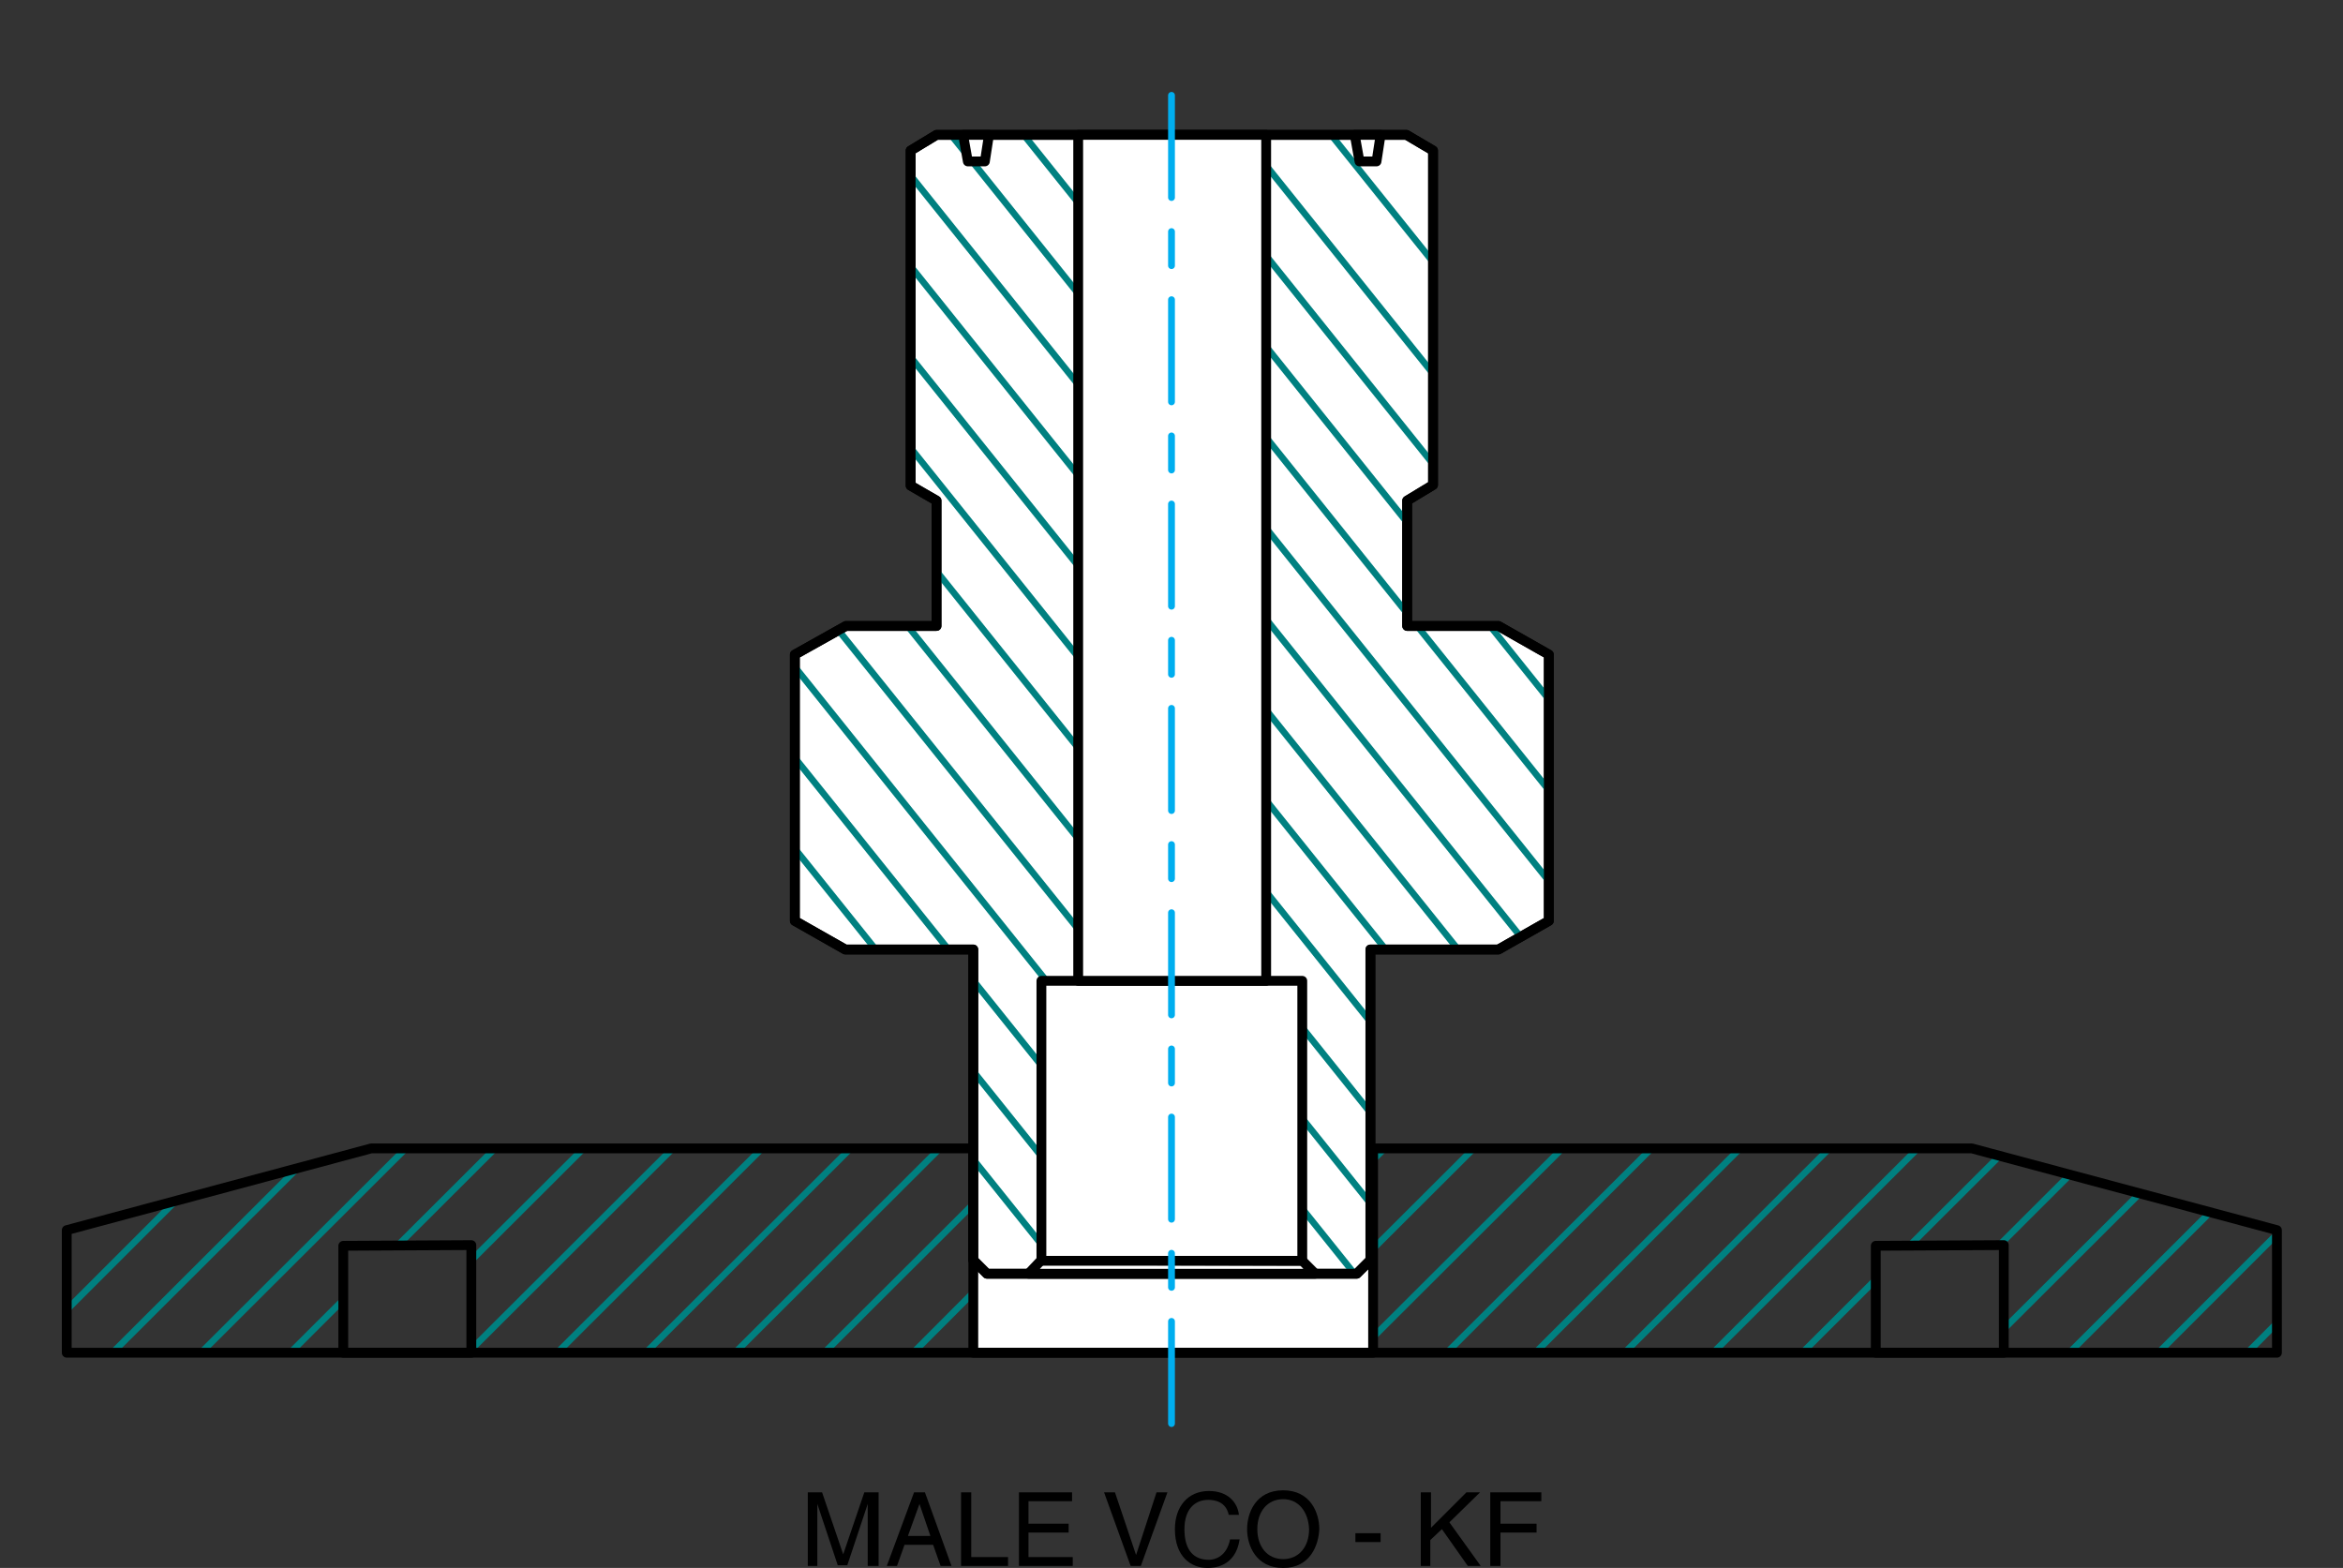 <?xml version="1.0" encoding="utf-8"?>
<!-- Generator: Adobe Illustrator 22.1.0, SVG Export Plug-In . SVG Version: 6.00 Build 0)  -->
<svg version="1.1" xmlns="http://www.w3.org/2000/svg" xmlns:xlink="http://www.w3.org/1999/xlink" x="0px" y="0px"
	 viewBox="0 0 344 230.2" style="enable-background:new 0 0 344 230.2;" xml:space="preserve">
<rect x="0" y="0" width="344" height="230.2" fill="#333333" stroke="none"/>
<style type="text/css">
	
		.st0{clip-path:url(#SVGID_2_);fill:none;stroke:#008080;stroke-width:0.96;stroke-linecap:round;stroke-linejoin:round;stroke-miterlimit:10;}
	
		.st1{clip-path:url(#SVGID_4_);fill:none;stroke:#008080;stroke-width:0.96;stroke-linecap:round;stroke-linejoin:round;stroke-miterlimit:10;}
	.st2{fill:none;stroke:#000000;stroke-width:1.44;stroke-linecap:round;stroke-linejoin:round;stroke-miterlimit:10;}
	.st3{fill:#FFFFFF;stroke:#000000;stroke-width:1.44;stroke-linecap:round;stroke-linejoin:round;stroke-miterlimit:10;}
	.st4{clip-path:url(#SVGID_6_);}
	.st5{fill:none;stroke:#008080;stroke-width:0.96;}
	.st6{fill:none;stroke:#00AEEF;stroke-linecap:round;stroke-linejoin:round;stroke-miterlimit:10;stroke-dasharray:15,5,5,5;}
</style>
<g id="Layer_1">
	<g>
		<defs>
			<polyline id="SVGID_1_" points="191.1,168.6 191.1,198.6 275.4,198.6 275.4,182.9 294.2,182.9 294.2,198.6 334.3,198.6 
				334.3,180.6 334.1,180.6 333.6,180.4 333.4,180.4 332.7,180.2 332.5,180.1 331.7,180 331.5,179.9 331.1,179.8 330.9,179.7 
				330.1,179.5 329.9,179.5 329.2,179.3 329,179.2 328.5,179.1 328.3,179 327.6,178.8 327.4,178.8 326.7,178.6 326.5,178.5 
				326,178.4 325.8,178.4 325.1,178.2 324.9,178.1 324.2,177.9 324,177.9 323.5,177.7 323.3,177.7 322.6,177.5 322.4,177.4 
				321.6,177.2 321.5,177.2 321,177.1 320.8,177 320,176.8 319.9,176.8 319.1,176.6 318.9,176.5 318.4,176.4 318.3,176.3 
				317.5,176.1 317.3,176.1 316.6,175.9 316.4,175.8 315.9,175.7 315.7,175.6 315,175.5 314.8,175.4 314.1,175.2 313.9,175.2 
				313.4,175 313.2,175 312.5,174.8 312.3,174.7 311.5,174.5 311.4,174.5 310.6,174.3 310.4,174.2 309.9,174.1 309.8,174 309,173.9 
				308.8,173.8 308.1,173.6 307.9,173.6 307.4,173.4 307.2,173.4 306.5,173.2 306.3,173.1 305.6,172.9 305.4,172.9 304.9,172.8 
				304.7,172.7 304,172.5 303.8,172.4 303,172.3 302.9,172.2 302.4,172.1 302.2,172 301.4,171.8 301.3,171.8 300.5,171.6 
				300.3,171.5 299.8,171.4 299.7,171.3 298.9,171.2 298.7,171.1 298,170.9 297.8,170.8 297.3,170.7 297.1,170.7 296.4,170.5 
				296.2,170.4 295.5,170.2 295.3,170.2 294.8,170 294.6,170 293.9,169.8 293.7,169.7 292.9,169.6 292.8,169.5 292.3,169.4 
				292.1,169.3 291.3,169.1 291.2,169.1 290.4,168.9 290.2,168.8 289.5,168.6 			"/>
		</defs>
		<clipPath id="SVGID_2_">
			<use xlink:href="#SVGID_1_"  style="overflow:visible;"/>
		</clipPath>
		<path class="st0" d="M212.6,159.3l-30.8,30.8 M225.7,159.3l-43.9,43.8 M238.7,159.3l-48.6,48.5 M251.8,159.3l-48.6,48.5
			 M264.8,159.3l-48.6,48.5 M277.9,159.3l-48.6,48.5 M290.9,159.3l-48.6,48.5 M304,159.3l-48.6,48.5 M317.1,159.3l-48.6,48.5
			 M330.1,159.3l-48.6,48.5 M343.2,159.3l-48.6,48.5 M307.7,207.8l35.8-35.8 M320.8,207.8l22.7-22.8 M333.8,207.8l9.7-9.7"/>
	</g>
	<g>
		<defs>
			<polyline id="SVGID_3_" points="54.5,168.6 54.3,168.7 53.9,168.8 53.7,168.9 52.9,169.1 52.7,169.1 52.3,169.2 52.1,169.3 
				51.3,169.5 51.1,169.6 50.4,169.7 50.2,169.8 49.7,169.9 49.5,170 48.8,170.2 48.6,170.2 48.1,170.4 47.9,170.4 47.2,170.6 
				47,170.7 46.3,170.8 46.1,170.9 45.6,171 45.4,171.1 44.7,171.3 44.5,171.3 44,171.5 43.8,171.5 43.1,171.7 42.9,171.8 42.2,172 
				42,172 41.5,172.1 41.3,172.2 40.6,172.4 40.4,172.4 39.6,172.6 39.4,172.7 39,172.8 38.8,172.9 38,173.1 37.8,173.1 37.4,173.2 
				37.2,173.3 36.4,173.5 36.2,173.6 35.5,173.7 35.3,173.8 34.8,173.9 34.6,174 33.9,174.2 33.7,174.2 33.2,174.4 33,174.4 
				32.3,174.6 32.1,174.7 31.4,174.8 31.2,174.9 30.7,175 30.5,175.1 29.8,175.3 29.6,175.3 29.1,175.5 28.9,175.5 28.2,175.7 
				28,175.8 27.3,176 27.1,176 26.6,176.1 26.4,176.2 25.7,176.4 25.5,176.4 24.7,176.6 24.5,176.7 24.1,176.8 23.9,176.9 
				23.1,177.1 22.9,177.1 22.5,177.2 22.3,177.3 21.5,177.5 21.3,177.6 20.6,177.7 20.4,177.8 19.9,177.9 19.7,178 19,178.2 
				18.8,178.2 18.3,178.4 18.1,178.4 17.4,178.6 17.2,178.7 16.5,178.8 16.3,178.9 15.8,179 15.6,179.1 14.9,179.3 14.7,179.3 
				14.2,179.5 14,179.5 13.3,179.7 13.1,179.8 12.4,180 12.2,180 11.7,180.1 11.5,180.2 10.8,180.4 10.6,180.4 9.8,180.6 9.8,198.6 
				49.9,198.6 49.9,182.9 68.6,182.9 68.6,198.6 152.9,198.6 152.9,168.6 			"/>
		</defs>
		<clipPath id="SVGID_4_">
			<use xlink:href="#SVGID_3_"  style="overflow:visible;"/>
		</clipPath>
		<path class="st1" d="M29.8,159.3L0.5,188.6 M42.8,159.3L0.5,201.6 M55.9,159.3L7.3,207.8 M68.9,159.3l-48.6,48.5 M82,159.3
			l-48.6,48.5 M95,159.3l-48.6,48.5 M108.1,159.3l-48.6,48.5 M121.2,159.3l-48.6,48.5 M134.2,159.3l-48.6,48.5 M147.3,159.3
			l-48.6,48.5 M160.4,159.3l-48.6,48.5 M124.9,207.8l37.2-37.3 M137.9,207.8l24.2-24.3 M151,207.8l11.1-11.2"/>
	</g>
	<polygon class="st2" points="275.4,182.9 275.4,198.6 294.2,198.6 294.2,182.8 	"/>
	<polygon class="st2" points="50.4,182.9 50.4,198.6 69.2,198.6 69.2,182.8 	"/>
	<polygon class="st3" points="201.6,198.6 201.6,168.6 142.9,168.6 142.9,198.6 	"/>
	<polygon class="st2" points="54.5,168.6 9.8,180.6 9.8,198.6 334.3,198.6 334.3,180.6 289.5,168.6 	"/>
</g>
<g id="Layer_3">
	<polygon class="st3" points="142.9,139.4 124.1,139.4 116.7,135.2 116.7,96.1 124.2,91.9 137.5,91.9 137.5,73.5 133.7,71.3 
		133.7,22.1 137.5,19.8 206.5,19.8 210.4,22.1 210.4,71.2 206.6,73.5 206.6,91.9 220,91.9 227.4,96.1 227.4,135.2 220,139.4 
		201.2,139.4 201.2,185 199.2,187 144.9,187 142.9,185 	"/>
	<g>
		<defs>
			<polygon id="SVGID_5_" points="142.9,139.4 124.1,139.4 116.7,135.2 116.7,96.1 124.2,91.9 137.5,91.9 137.5,73.5 133.7,71.3 
				133.7,22.1 137.5,19.8 206.5,19.8 210.4,22.1 210.4,71.2 206.6,73.5 206.6,91.9 220,91.9 227.4,96.1 227.4,135.2 220,139.4 
				201.2,139.4 201.2,185 199.2,187 144.9,187 142.9,185 			"/>
		</defs>
		<clipPath id="SVGID_6_">
			<use xlink:href="#SVGID_5_"  style="overflow:visible;"/>
		</clipPath>
		<g class="st4">
			<line class="st5" x1="51.8" y1="43.6" x2="184.1" y2="208.7"/>
			<line class="st5" x1="60.4" y1="41" x2="192.7" y2="206.1"/>
			<line class="st5" x1="69.1" y1="38.5" x2="201.3" y2="203.5"/>
			<line class="st5" x1="77.7" y1="35.9" x2="210" y2="200.9"/>
			<line class="st5" x1="86.3" y1="33.3" x2="218.6" y2="198.4"/>
			<line class="st5" x1="94.9" y1="30.7" x2="227.2" y2="195.8"/>
			<line class="st5" x1="103.6" y1="28.2" x2="235.8" y2="193.2"/>
			<line class="st5" x1="112.2" y1="25.6" x2="244.5" y2="190.6"/>
			<line class="st5" x1="120.8" y1="23" x2="253.1" y2="188.1"/>
			<line class="st5" x1="129.4" y1="20.4" x2="261.7" y2="185.5"/>
			<line class="st5" x1="138.1" y1="17.9" x2="270.3" y2="182.9"/>
			<line class="st5" x1="146.7" y1="15.3" x2="278.9" y2="180.3"/>
			<line class="st5" x1="155.3" y1="12.7" x2="287.6" y2="177.8"/>
			<line class="st5" x1="163.9" y1="10.1" x2="296.2" y2="175.2"/>
			<line class="st5" x1="172.5" y1="7.6" x2="304.8" y2="172.6"/>
			<line class="st5" x1="179.8" y1="0.3" x2="312.1" y2="165.3"/>
			<line class="st5" x1="46.1" y1="49.4" x2="178.3" y2="214.4"/>
		</g>
		
			<use xlink:href="#SVGID_5_"  style="overflow:visible;fill:none;stroke:#000000;stroke-width:1.44;stroke-linecap:round;stroke-linejoin:round;stroke-miterlimit:10;"/>
	</g>
	<polygon class="st3" points="191.2,185.1 193.1,187 151,187 152.9,185 	"/>
	<polygon class="st3" points="152.9,185.1 152.9,144 191.2,144 191.2,185.1 	"/>
	<polygon class="st3" points="185.9,144 185.9,19.8 158.3,19.8 158.3,144 	"/>
	<polygon class="st3" points="202.1,23.7 202.7,19.8 198.9,19.8 199.6,23.7 	"/>
	<polygon class="st3" points="144.6,23.7 145.2,19.8 141.4,19.8 142.1,23.7 	"/>
</g>
<g id="Layer_2">
	<g>
		<path d="M127.4,229.9v-6.4c0-0.3,0-1.7,0-2.7h0l-3,9H123l-3-9h0c0,1,0,2.4,0,2.7v6.4h-1.4v-10.8h2.1l3.1,9.1h0l3.1-9.1h2.1v10.8
			H127.4z"/>
		<path d="M132.8,226.8l-1.1,3.1h-1.5l4-10.8h1.6l3.9,10.8h-1.6l-1.1-3.1H132.8z M136.6,225.5l-1.6-4.7h0l-1.7,4.7H136.6z"/>
		<path d="M142.5,228.6h5.5v1.3h-6.9v-10.8h1.5V228.6z"/>
		<path d="M157.5,229.9h-7.9v-10.8h7.8v1.3H151v3.3h5.9v1.3H151v3.6h6.5V229.9z"/>
		<path d="M169.8,219.1h1.6l-3.9,10.8h-1.5l-3.9-10.8h1.6l3.1,9.2h0L169.8,219.1z"/>
		<path d="M180.4,222.4c-0.4-1.9-2-2.2-3-2.2c-2,0-3.5,1.4-3.5,4.3c0,2.5,0.9,4.5,3.6,4.5c0.9,0,2.6-0.5,3.1-3h1.4
			c-0.6,4.1-3.9,4.2-4.7,4.2c-2.4,0-4.8-1.6-4.8-5.7c0-3.3,1.9-5.6,5-5.6c2.8,0,4.2,1.7,4.4,3.5H180.4z"/>
		<path d="M188.4,230.2c-4,0-5.3-3.3-5.3-5.7c0-2.3,1.2-5.7,5.3-5.7c4,0,5.3,3.3,5.3,5.7C193.6,226.8,192.4,230.2,188.4,230.2z
			 M188.4,220.1c-2.3,0-3.8,1.8-3.8,4.4c0,2.5,1.4,4.4,3.8,4.4c2.3,0,3.8-1.8,3.8-4.4C192.1,222,190.7,220.1,188.4,220.1z"/>
		<path d="M202.7,226.4H199v-1.3h3.7V226.4z"/>
		<path d="M210.1,229.9h-1.5v-10.8h1.5v5.2l5.2-5.2h2l-4.5,4.4l4.6,6.4h-1.9l-3.8-5.4l-1.7,1.6V229.9z"/>
		<path d="M220.3,229.9h-1.5v-10.8h7.5v1.3h-6v3.3h5.3v1.3h-5.3V229.9z"/>
	</g>
	<path class="st6" d="M172,209V11.6"/>
</g>
</svg>
